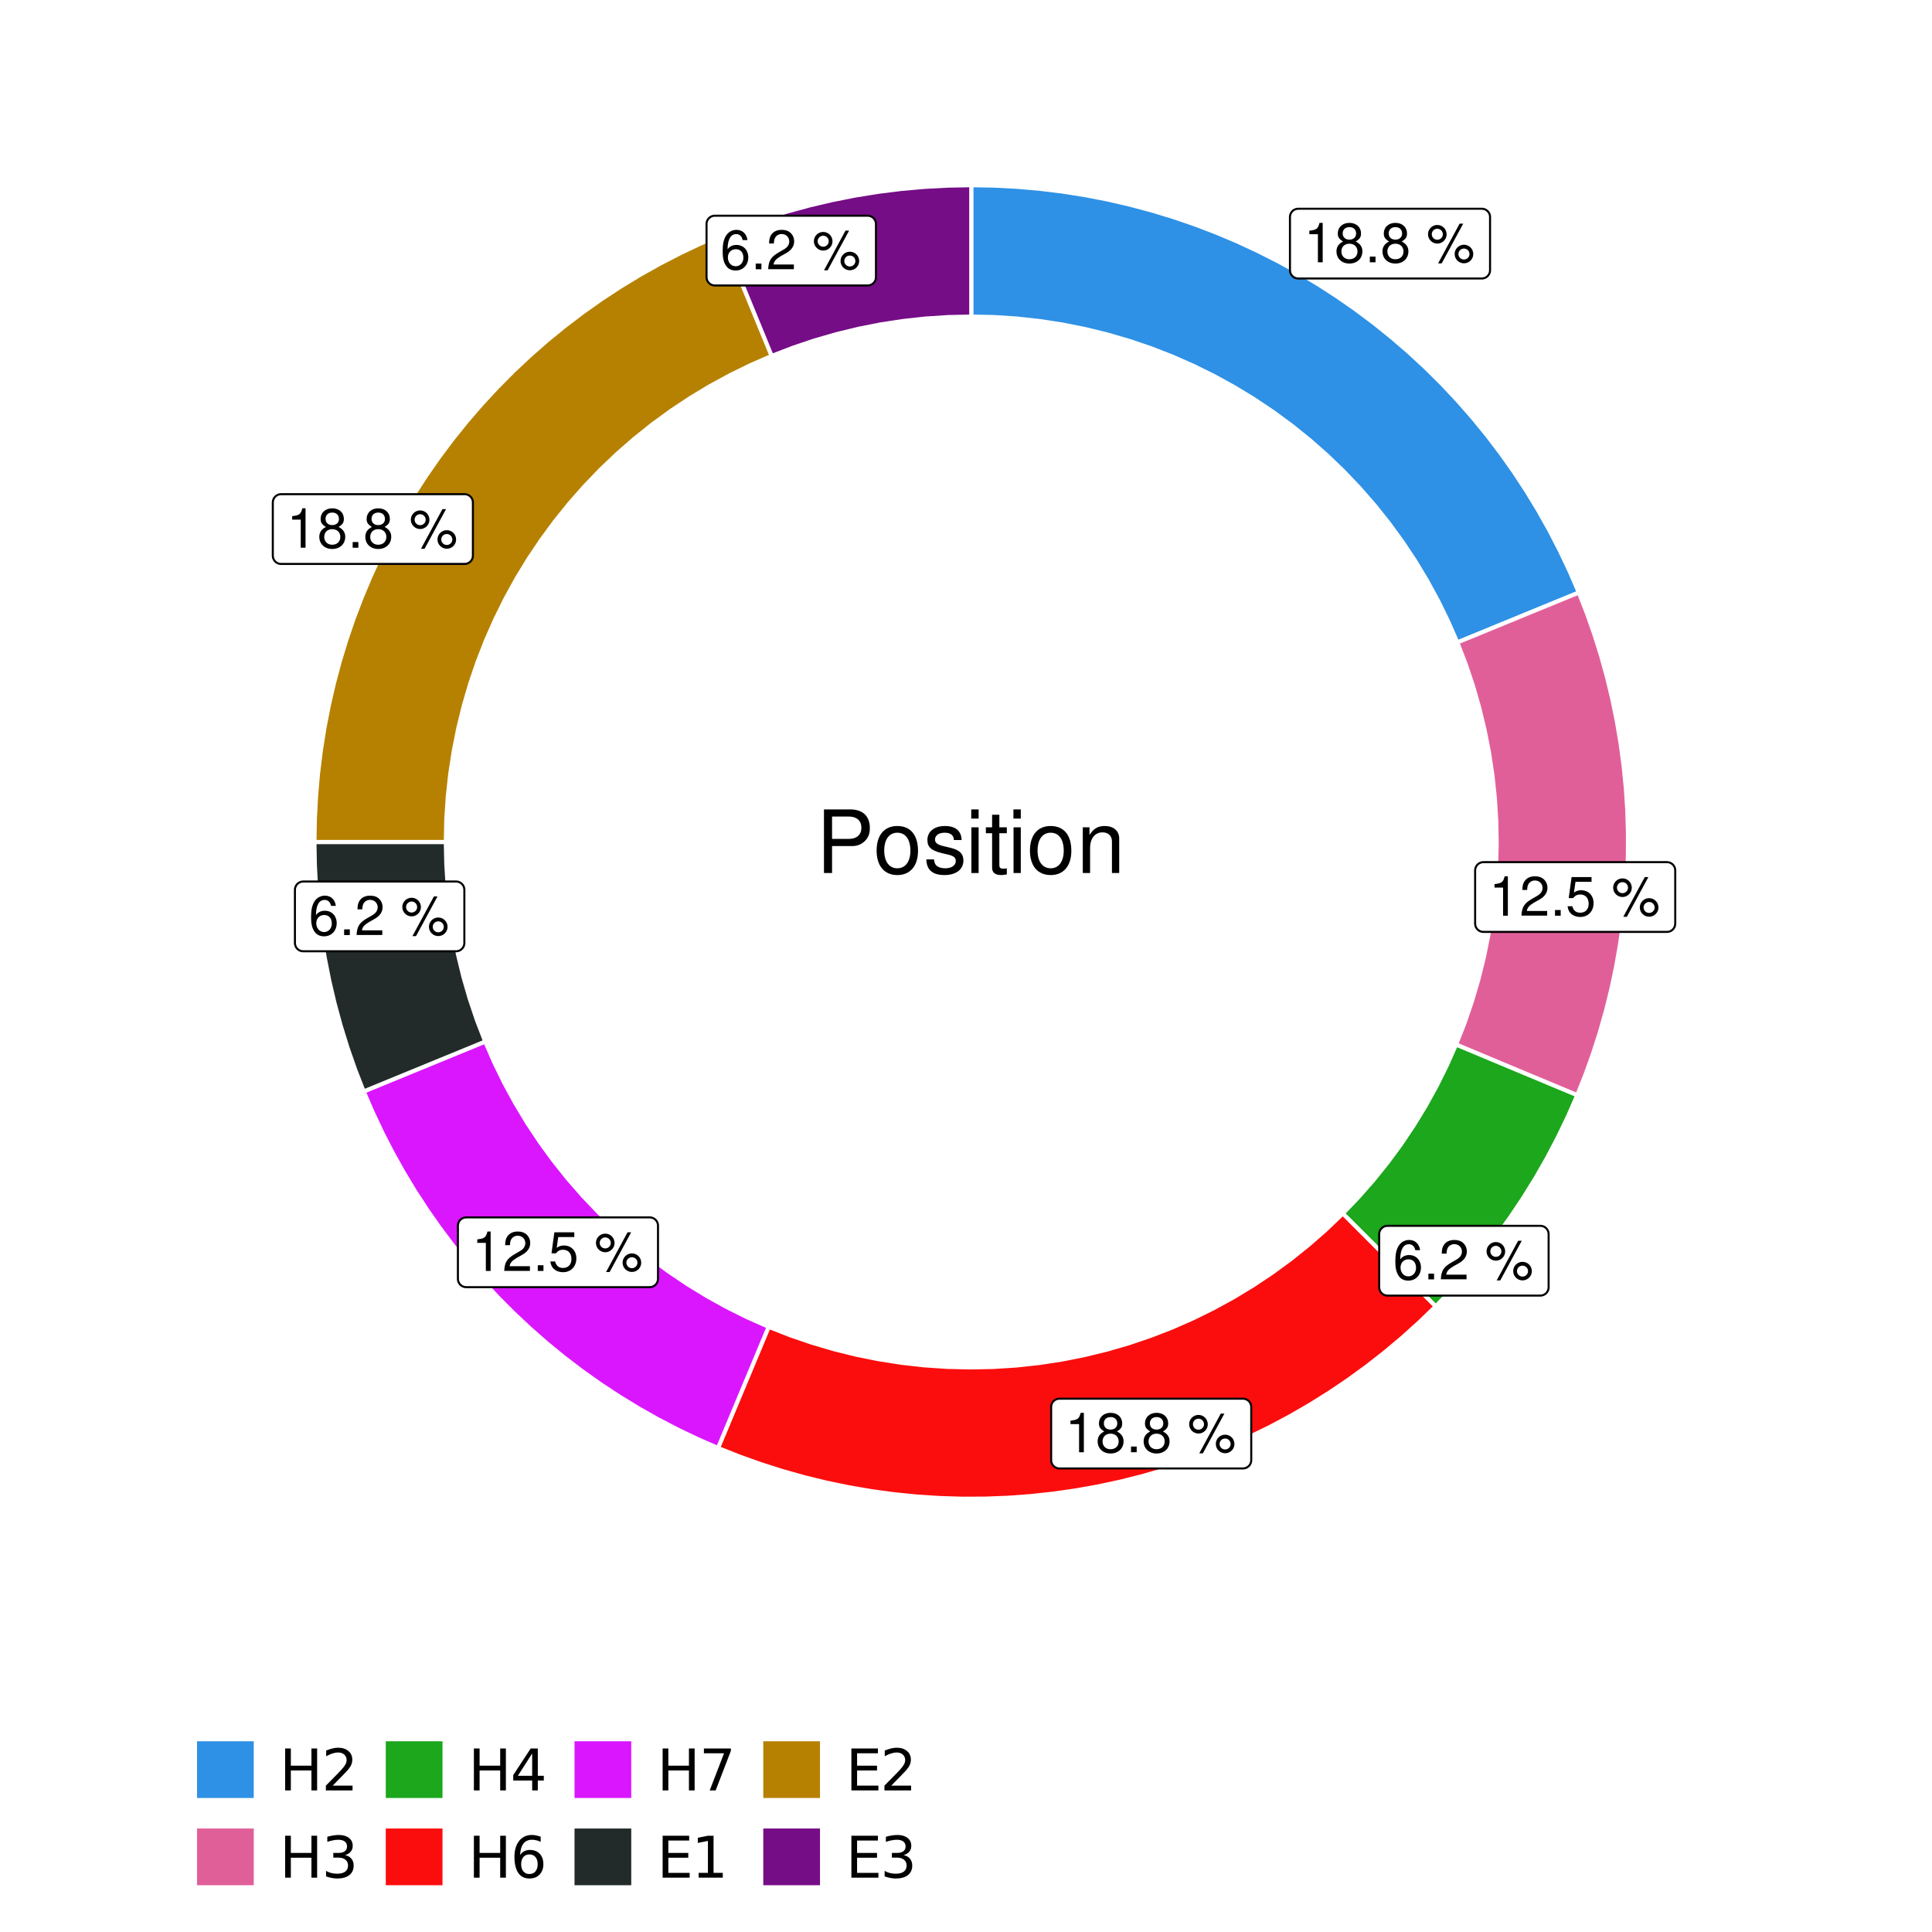 <?xml version="1.0" encoding="UTF-8"?>
<svg xmlns="http://www.w3.org/2000/svg" xmlns:xlink="http://www.w3.org/1999/xlink" width="504pt" height="504pt" viewBox="0 0 504 504" version="1.1">
<defs>
<g>
<symbol overflow="visible" id="glyph0-0">
<path style="stroke:none;" d=""/>
</symbol>
<symbol overflow="visible" id="glyph0-1">
<path style="stroke:none;" d="M 3.688 -7.328 L 3.688 0 L 4.938 0 L 4.938 -10.281 L 4.109 -10.281 C 3.672 -8.703 3.391 -8.484 1.453 -8.234 L 1.453 -7.328 Z M 3.688 -7.328 "/>
</symbol>
<symbol overflow="visible" id="glyph0-2">
<path style="stroke:none;" d="M 5.562 -5.422 C 6.609 -6.062 6.938 -6.562 6.938 -7.531 C 6.938 -9.156 5.703 -10.281 3.906 -10.281 C 2.141 -10.281 0.875 -9.156 0.875 -7.547 C 0.875 -6.562 1.203 -6.078 2.25 -5.422 C 1.094 -4.828 0.531 -4 0.531 -2.859 C 0.531 -0.984 1.906 0.328 3.906 0.328 C 5.906 0.328 7.297 -0.984 7.297 -2.859 C 7.297 -4 6.719 -4.828 5.562 -5.422 Z M 3.906 -9.172 C 4.984 -9.172 5.656 -8.531 5.656 -7.5 C 5.656 -6.547 4.969 -5.906 3.906 -5.906 C 2.844 -5.906 2.156 -6.547 2.156 -7.531 C 2.156 -8.531 2.844 -9.172 3.906 -9.172 Z M 3.906 -4.844 C 5.156 -4.844 6.016 -4.031 6.016 -2.828 C 6.016 -1.594 5.172 -0.781 3.875 -0.781 C 2.656 -0.781 1.812 -1.625 1.812 -2.812 C 1.812 -4.031 2.641 -4.844 3.906 -4.844 Z M 3.906 -4.844 "/>
</symbol>
<symbol overflow="visible" id="glyph0-3">
<path style="stroke:none;" d="M 2.719 -1.484 L 1.234 -1.484 L 1.234 0 L 2.719 0 Z M 2.719 -1.484 "/>
</symbol>
<symbol overflow="visible" id="glyph0-4">
<path style="stroke:none;" d=""/>
</symbol>
<symbol overflow="visible" id="glyph0-5">
<path style="stroke:none;" d="M 2.828 -9.734 C 1.5 -9.734 0.406 -8.641 0.406 -7.312 C 0.406 -5.969 1.5 -4.875 2.844 -4.875 C 4.172 -4.875 5.266 -5.969 5.266 -7.281 C 5.266 -8.656 4.188 -9.734 2.828 -9.734 Z M 2.828 -8.75 C 3.641 -8.75 4.281 -8.109 4.281 -7.297 C 4.281 -6.516 3.625 -5.875 2.844 -5.875 C 2.047 -5.875 1.391 -6.516 1.391 -7.312 C 1.391 -8.109 2.031 -8.75 2.828 -8.75 Z M 8.656 -10.078 L 3.047 0.281 L 3.984 0.281 L 9.594 -10.078 Z M 9.781 -4.578 C 8.453 -4.578 7.359 -3.5 7.359 -2.156 C 7.359 -0.812 8.453 0.266 9.797 0.266 C 11.125 0.266 12.219 -0.812 12.219 -2.141 C 12.219 -3.5 11.141 -4.578 9.781 -4.578 Z M 9.781 -3.578 C 10.594 -3.578 11.234 -2.938 11.234 -2.141 C 11.234 -1.359 10.578 -0.719 9.797 -0.719 C 8.984 -0.719 8.344 -1.359 8.344 -2.156 C 8.344 -2.938 8.984 -3.578 9.781 -3.578 Z M 9.781 -3.578 "/>
</symbol>
<symbol overflow="visible" id="glyph0-6">
<path style="stroke:none;" d="M 7.188 -1.234 L 1.891 -1.234 C 2.016 -2.094 2.469 -2.625 3.719 -3.391 L 5.141 -4.188 C 6.547 -4.969 7.266 -6.016 7.266 -7.281 C 7.266 -8.141 6.922 -8.922 6.328 -9.484 C 5.734 -10.031 4.984 -10.281 4.031 -10.281 C 2.766 -10.281 1.812 -9.828 1.25 -8.938 C 0.891 -8.406 0.734 -7.766 0.719 -6.719 L 1.969 -6.719 C 2 -7.422 2.094 -7.828 2.266 -8.172 C 2.594 -8.797 3.234 -9.188 4 -9.188 C 5.141 -9.188 5.984 -8.359 5.984 -7.25 C 5.984 -6.422 5.516 -5.719 4.625 -5.203 L 3.312 -4.438 C 1.203 -3.234 0.594 -2.266 0.484 -0.016 L 7.188 -0.016 Z M 7.188 -1.234 "/>
</symbol>
<symbol overflow="visible" id="glyph0-7">
<path style="stroke:none;" d="M 6.766 -10.078 L 1.562 -10.078 L 0.812 -4.594 L 1.969 -4.594 C 2.547 -5.297 3.031 -5.531 3.828 -5.531 C 5.172 -5.531 6.016 -4.609 6.016 -3.109 C 6.016 -1.656 5.172 -0.781 3.812 -0.781 C 2.719 -0.781 2.047 -1.344 1.75 -2.469 L 0.5 -2.469 C 0.672 -1.656 0.812 -1.25 1.109 -0.875 C 1.672 -0.109 2.703 0.328 3.844 0.328 C 5.875 0.328 7.297 -1.156 7.297 -3.281 C 7.297 -5.281 5.969 -6.641 4.031 -6.641 C 3.328 -6.641 2.766 -6.453 2.172 -6.031 L 2.578 -8.844 L 6.766 -8.844 Z M 6.766 -10.078 "/>
</symbol>
<symbol overflow="visible" id="glyph0-8">
<path style="stroke:none;" d="M 7.078 -7.609 C 6.844 -9.281 5.766 -10.281 4.219 -10.281 C 3.109 -10.281 2.125 -9.734 1.516 -8.812 C 0.875 -7.812 0.609 -6.562 0.609 -4.688 C 0.609 -2.953 0.859 -1.859 1.469 -0.953 C 2 -0.109 2.891 0.328 4 0.328 C 5.922 0.328 7.297 -1.109 7.297 -3.109 C 7.297 -5 6.016 -6.344 4.203 -6.344 C 3.219 -6.344 2.438 -5.969 1.891 -5.219 C 1.906 -7.766 2.703 -9.172 4.141 -9.172 C 5.016 -9.172 5.625 -8.609 5.828 -7.609 Z M 4.047 -5.234 C 5.266 -5.234 6.016 -4.375 6.016 -3.016 C 6.016 -1.719 5.156 -0.781 4.016 -0.781 C 2.844 -0.781 1.969 -1.766 1.969 -3.078 C 1.969 -4.344 2.812 -5.234 4.047 -5.234 Z M 4.047 -5.234 "/>
</symbol>
<symbol overflow="visible" id="glyph1-0">
<path style="stroke:none;" d=""/>
</symbol>
<symbol overflow="visible" id="glyph1-1">
<path style="stroke:none;" d="M 4.188 -7.031 L 9.406 -7.031 C 10.703 -7.031 11.719 -7.422 12.609 -8.219 C 13.609 -9.125 14.047 -10.203 14.047 -11.719 C 14.047 -14.844 12.203 -16.594 8.922 -16.594 L 2.078 -16.594 L 2.078 0 L 4.188 0 Z M 4.188 -8.906 L 4.188 -14.734 L 8.609 -14.734 C 10.625 -14.734 11.844 -13.641 11.844 -11.812 C 11.844 -10 10.625 -8.906 8.609 -8.906 Z M 4.188 -8.906 "/>
</symbol>
<symbol overflow="visible" id="glyph1-2">
<path style="stroke:none;" d="M 6.188 -12.266 C 2.828 -12.266 0.812 -9.875 0.812 -5.875 C 0.812 -1.844 2.828 0.531 6.219 0.531 C 9.578 0.531 11.609 -1.859 11.609 -5.781 C 11.609 -9.922 9.656 -12.266 6.188 -12.266 Z M 6.219 -10.516 C 8.359 -10.516 9.625 -8.766 9.625 -5.812 C 9.625 -2.984 8.312 -1.234 6.219 -1.234 C 4.094 -1.234 2.797 -2.984 2.797 -5.875 C 2.797 -8.766 4.094 -10.516 6.219 -10.516 Z M 6.219 -10.516 "/>
</symbol>
<symbol overflow="visible" id="glyph1-3">
<path style="stroke:none;" d="M 9.969 -8.609 C 9.953 -10.953 8.406 -12.266 5.641 -12.266 C 2.875 -12.266 1.062 -10.844 1.062 -8.625 C 1.062 -6.766 2.031 -5.875 4.844 -5.188 L 6.625 -4.766 C 7.938 -4.438 8.469 -3.969 8.469 -3.125 C 8.469 -1.984 7.359 -1.234 5.688 -1.234 C 4.672 -1.234 3.797 -1.531 3.328 -2.031 C 3.031 -2.375 2.891 -2.703 2.781 -3.547 L 0.781 -3.547 C 0.859 -0.797 2.406 0.531 5.531 0.531 C 8.531 0.531 10.453 -0.953 10.453 -3.25 C 10.453 -5.031 9.453 -6.016 7.078 -6.578 L 5.266 -7.016 C 3.703 -7.375 3.047 -7.875 3.047 -8.719 C 3.047 -9.828 4.031 -10.516 5.578 -10.516 C 7.109 -10.516 7.922 -9.859 7.969 -8.609 Z M 9.969 -8.609 "/>
</symbol>
<symbol overflow="visible" id="glyph1-4">
<path style="stroke:none;" d="M 3.422 -11.922 L 1.531 -11.922 L 1.531 0 L 3.422 0 Z M 3.422 -16.594 L 1.5 -16.594 L 1.5 -14.203 L 3.422 -14.203 Z M 3.422 -16.594 "/>
</symbol>
<symbol overflow="visible" id="glyph1-5">
<path style="stroke:none;" d="M 5.781 -11.922 L 3.828 -11.922 L 3.828 -15.203 L 1.938 -15.203 L 1.938 -11.922 L 0.312 -11.922 L 0.312 -10.375 L 1.938 -10.375 L 1.938 -1.359 C 1.938 -0.141 2.75 0.531 4.234 0.531 C 4.734 0.531 5.141 0.484 5.781 0.359 L 5.781 -1.234 C 5.516 -1.156 5.266 -1.141 4.875 -1.141 C 4.047 -1.141 3.828 -1.359 3.828 -2.203 L 3.828 -10.375 L 5.781 -10.375 Z M 5.781 -11.922 "/>
</symbol>
<symbol overflow="visible" id="glyph1-6">
<path style="stroke:none;" d="M 1.594 -11.922 L 1.594 0 L 3.5 0 L 3.5 -6.578 C 3.5 -9.016 4.781 -10.609 6.734 -10.609 C 8.234 -10.609 9.203 -9.703 9.203 -8.266 L 9.203 0 L 11.094 0 L 11.094 -9.016 C 11.094 -11 9.609 -12.266 7.312 -12.266 C 5.531 -12.266 4.391 -11.594 3.344 -9.922 L 3.344 -11.922 Z M 1.594 -11.922 "/>
</symbol>
<symbol overflow="visible" id="glyph2-0">
<path style="stroke:none;" d="M 0.75 2.656 L 0.75 -10.578 L 8.25 -10.578 L 8.25 2.656 Z M 1.594 1.812 L 7.406 1.812 L 7.406 -9.734 L 1.594 -9.734 Z M 1.594 1.812 "/>
</symbol>
<symbol overflow="visible" id="glyph2-1">
<path style="stroke:none;" d="M 1.469 -10.938 L 2.953 -10.938 L 2.953 -6.453 L 8.328 -6.453 L 8.328 -10.938 L 9.812 -10.938 L 9.812 0 L 8.328 0 L 8.328 -5.203 L 2.953 -5.203 L 2.953 0 L 1.469 0 Z M 1.469 -10.938 "/>
</symbol>
<symbol overflow="visible" id="glyph2-2">
<path style="stroke:none;" d="M 2.875 -1.25 L 8.047 -1.25 L 8.047 0 L 1.094 0 L 1.094 -1.25 C 1.656 -1.82 2.422 -2.598 3.391 -3.578 C 4.359 -4.555 4.969 -5.191 5.219 -5.484 C 5.695 -6.016 6.031 -6.461 6.219 -6.828 C 6.406 -7.203 6.5 -7.566 6.5 -7.922 C 6.5 -8.504 6.297 -8.977 5.891 -9.344 C 5.484 -9.707 4.953 -9.891 4.297 -9.891 C 3.828 -9.891 3.332 -9.805 2.812 -9.641 C 2.301 -9.484 1.754 -9.238 1.172 -8.906 L 1.172 -10.406 C 1.766 -10.645 2.32 -10.828 2.844 -10.953 C 3.363 -11.078 3.836 -11.141 4.266 -11.141 C 5.398 -11.141 6.301 -10.852 6.969 -10.281 C 7.645 -9.719 7.984 -8.961 7.984 -8.016 C 7.984 -7.566 7.898 -7.141 7.734 -6.734 C 7.566 -6.328 7.258 -5.852 6.812 -5.312 C 6.688 -5.164 6.297 -4.754 5.641 -4.078 C 4.992 -3.398 4.07 -2.457 2.875 -1.25 Z M 2.875 -1.25 "/>
</symbol>
<symbol overflow="visible" id="glyph2-3">
<path style="stroke:none;" d="M 6.094 -5.891 C 6.801 -5.742 7.352 -5.43 7.75 -4.953 C 8.145 -4.473 8.344 -3.879 8.344 -3.172 C 8.344 -2.098 7.969 -1.266 7.219 -0.672 C 6.477 -0.078 5.426 0.219 4.062 0.219 C 3.602 0.219 3.129 0.172 2.641 0.078 C 2.16 -0.016 1.66 -0.148 1.141 -0.328 L 1.141 -1.766 C 1.555 -1.523 2.004 -1.344 2.484 -1.219 C 2.973 -1.094 3.484 -1.031 4.016 -1.031 C 4.941 -1.031 5.648 -1.211 6.141 -1.578 C 6.629 -1.941 6.875 -2.473 6.875 -3.172 C 6.875 -3.816 6.645 -4.32 6.188 -4.688 C 5.738 -5.051 5.113 -5.234 4.312 -5.234 L 3.031 -5.234 L 3.031 -6.453 L 4.359 -6.453 C 5.086 -6.453 5.645 -6.598 6.031 -6.891 C 6.414 -7.18 6.609 -7.598 6.609 -8.141 C 6.609 -8.703 6.41 -9.133 6.016 -9.438 C 5.617 -9.738 5.051 -9.891 4.312 -9.891 C 3.906 -9.891 3.469 -9.844 3 -9.75 C 2.539 -9.664 2.031 -9.531 1.469 -9.344 L 1.469 -10.672 C 2.031 -10.828 2.555 -10.941 3.047 -11.016 C 3.535 -11.098 4 -11.141 4.438 -11.141 C 5.562 -11.141 6.453 -10.883 7.109 -10.375 C 7.766 -9.863 8.094 -9.172 8.094 -8.297 C 8.094 -7.691 7.914 -7.18 7.562 -6.766 C 7.219 -6.348 6.727 -6.055 6.094 -5.891 Z M 6.094 -5.891 "/>
</symbol>
<symbol overflow="visible" id="glyph2-4">
<path style="stroke:none;" d="M 5.672 -9.641 L 1.938 -3.812 L 5.672 -3.812 Z M 5.281 -10.938 L 7.141 -10.938 L 7.141 -3.812 L 8.703 -3.812 L 8.703 -2.578 L 7.141 -2.578 L 7.141 0 L 5.672 0 L 5.672 -2.578 L 0.734 -2.578 L 0.734 -4 Z M 5.281 -10.938 "/>
</symbol>
<symbol overflow="visible" id="glyph2-5">
<path style="stroke:none;" d="M 4.953 -6.062 C 4.285 -6.062 3.758 -5.832 3.375 -5.375 C 2.988 -4.914 2.797 -4.297 2.797 -3.516 C 2.797 -2.723 2.988 -2.098 3.375 -1.641 C 3.758 -1.18 4.285 -0.953 4.953 -0.953 C 5.617 -0.953 6.145 -1.18 6.531 -1.641 C 6.914 -2.098 7.109 -2.723 7.109 -3.516 C 7.109 -4.297 6.914 -4.914 6.531 -5.375 C 6.145 -5.832 5.617 -6.062 4.953 -6.062 Z M 7.891 -10.688 L 7.891 -9.344 C 7.516 -9.52 7.141 -9.656 6.766 -9.75 C 6.391 -9.844 6.016 -9.891 5.641 -9.891 C 4.66 -9.891 3.91 -9.555 3.391 -8.891 C 2.879 -8.234 2.586 -7.238 2.516 -5.906 C 2.805 -6.332 3.164 -6.66 3.594 -6.891 C 4.031 -7.117 4.516 -7.234 5.047 -7.234 C 6.141 -7.234 7.004 -6.898 7.641 -6.234 C 8.273 -5.566 8.594 -4.66 8.594 -3.516 C 8.594 -2.391 8.258 -1.484 7.594 -0.797 C 6.938 -0.117 6.055 0.219 4.953 0.219 C 3.68 0.219 2.711 -0.266 2.047 -1.234 C 1.379 -2.211 1.047 -3.617 1.047 -5.453 C 1.047 -7.18 1.457 -8.562 2.281 -9.594 C 3.102 -10.625 4.203 -11.141 5.578 -11.141 C 5.953 -11.141 6.328 -11.098 6.703 -11.016 C 7.078 -10.941 7.473 -10.832 7.891 -10.688 Z M 7.891 -10.688 "/>
</symbol>
<symbol overflow="visible" id="glyph2-6">
<path style="stroke:none;" d="M 1.234 -10.938 L 8.266 -10.938 L 8.266 -10.312 L 4.297 0 L 2.75 0 L 6.484 -9.688 L 1.234 -9.688 Z M 1.234 -10.938 "/>
</symbol>
<symbol overflow="visible" id="glyph2-7">
<path style="stroke:none;" d="M 1.469 -10.938 L 8.391 -10.938 L 8.391 -9.688 L 2.953 -9.688 L 2.953 -6.453 L 8.156 -6.453 L 8.156 -5.203 L 2.953 -5.203 L 2.953 -1.25 L 8.516 -1.25 L 8.516 0 L 1.469 0 Z M 1.469 -10.938 "/>
</symbol>
<symbol overflow="visible" id="glyph2-8">
<path style="stroke:none;" d="M 1.859 -1.25 L 4.281 -1.25 L 4.281 -9.594 L 1.641 -9.062 L 1.641 -10.406 L 4.266 -10.938 L 5.75 -10.938 L 5.75 -1.25 L 8.156 -1.25 L 8.156 0 L 1.859 0 Z M 1.859 -1.25 "/>
</symbol>
</g>
<clipPath id="clip1">
  <path d="M 30.98 0 L 473.023 0 L 473.023 504 L 30.98 504 Z M 30.98 0 "/>
</clipPath>
<clipPath id="clip2">
  <path d="M 39.199 5.48 L 467.543 5.48 L 467.543 433.824 L 39.199 433.824 Z M 39.199 5.48 "/>
</clipPath>
</defs>
<g id="surface4">
<rect x="0" y="0" width="504" height="504" style="fill:rgb(100%,100%,100%);fill-opacity:1;stroke:none;"/>
<g clip-path="url(#clip1)" clip-rule="nonzero">
<path style="fill-rule:nonzero;fill:rgb(100%,100%,100%);fill-opacity:1;stroke-width:1.067;stroke-linecap:round;stroke-linejoin:round;stroke:rgb(100%,100%,100%);stroke-opacity:1;stroke-miterlimit:10;" d="M 30.98 504 L 473.023 504 L 473.023 0 L 30.98 0 Z M 30.98 504 "/>
</g>
<g clip-path="url(#clip2)" clip-rule="nonzero">
<path style=" stroke:none;fill-rule:nonzero;fill:rgb(100%,100%,100%);fill-opacity:1;" d="M 39.199 433.824 L 467.543 433.824 L 467.543 5.48 L 39.199 5.48 Z M 39.199 433.824 "/>
</g>
<path style="fill-rule:nonzero;fill:rgb(18.039%,56.863%,89.804%);fill-opacity:1;stroke-width:1.067;stroke-linecap:butt;stroke-linejoin:miter;stroke:rgb(100%,100%,100%);stroke-opacity:1;stroke-miterlimit:10;" d="M 380.172 167.594 L 392.852 162.391 L 399.191 159.785 L 411.871 154.582 L 409.516 149.113 L 406.969 143.734 L 404.242 138.445 L 401.328 133.254 L 398.238 128.164 L 394.973 123.188 L 391.535 118.328 L 387.934 113.59 L 384.168 108.98 L 380.246 104.504 L 376.168 100.164 L 371.945 95.973 L 367.578 91.93 L 363.07 88.039 L 358.434 84.309 L 353.668 80.738 L 348.785 77.34 L 343.781 74.109 L 338.672 71.059 L 333.461 68.184 L 328.148 65.496 L 322.75 62.988 L 317.266 60.676 L 311.707 58.551 L 306.074 56.621 L 300.379 54.891 L 294.629 53.355 L 288.828 52.023 L 282.984 50.891 L 277.105 49.965 L 271.195 49.242 L 265.266 48.727 L 259.32 48.418 L 253.371 48.312 L 253.371 82.582 L 259.363 82.711 L 265.348 83.105 L 271.309 83.762 L 277.234 84.676 L 283.113 85.848 L 288.938 87.277 L 294.695 88.961 L 300.371 90.891 L 305.957 93.07 L 311.441 95.492 L 316.816 98.148 L 322.07 101.043 L 327.191 104.16 L 332.172 107.5 L 337.004 111.051 L 341.672 114.812 L 346.172 118.777 L 350.496 122.93 L 354.633 127.273 L 358.578 131.789 L 362.32 136.473 L 365.852 141.32 L 369.172 146.312 L 372.266 151.449 L 375.137 156.715 L 377.773 162.098 Z M 380.172 167.594 "/>
<path style="fill-rule:nonzero;fill:rgb(88.235%,37.255%,60%);fill-opacity:1;stroke-width:1.067;stroke-linecap:butt;stroke-linejoin:miter;stroke:rgb(100%,100%,100%);stroke-opacity:1;stroke-miterlimit:10;" d="M 379.84 272.504 L 386.164 275.145 L 392.488 277.789 L 398.812 280.43 L 405.137 283.074 L 411.457 285.715 L 413.621 280.281 L 415.598 274.773 L 417.387 269.203 L 418.98 263.574 L 420.387 257.895 L 421.594 252.172 L 422.605 246.41 L 423.422 240.613 L 424.035 234.797 L 424.453 228.961 L 424.672 223.113 L 424.691 217.266 L 424.508 211.418 L 424.129 205.578 L 423.547 199.758 L 422.77 193.957 L 421.793 188.191 L 420.621 182.457 L 419.254 176.77 L 417.695 171.133 L 415.941 165.551 L 414 160.031 L 411.871 154.582 L 399.191 159.785 L 392.852 162.391 L 380.172 167.594 L 382.32 173.176 L 384.227 178.844 L 385.879 184.59 L 387.285 190.406 L 388.434 196.273 L 389.324 202.188 L 389.957 208.133 L 390.328 214.102 L 390.438 220.082 L 390.289 226.062 L 389.879 232.027 L 389.211 237.969 L 388.281 243.879 L 387.098 249.738 L 385.656 255.543 L 383.965 261.281 L 382.027 266.938 Z M 379.84 272.504 "/>
<path style="fill-rule:nonzero;fill:rgb(10.98%,65.49%,10.98%);fill-opacity:1;stroke-width:1.067;stroke-linecap:butt;stroke-linejoin:miter;stroke:rgb(100%,100%,100%);stroke-opacity:1;stroke-miterlimit:10;" d="M 350.293 316.574 L 364.832 331.113 L 369.676 335.961 L 374.523 340.805 L 378.738 336.441 L 382.793 331.93 L 386.688 327.273 L 390.414 322.488 L 393.969 317.57 L 397.348 312.531 L 400.547 307.375 L 403.562 302.109 L 406.387 296.738 L 409.02 291.273 L 411.457 285.715 L 405.137 283.074 L 398.812 280.43 L 392.488 277.789 L 386.164 275.145 L 379.84 272.504 L 377.434 277.926 L 374.797 283.242 L 371.934 288.434 L 368.844 293.5 L 365.543 298.43 L 362.027 303.207 L 358.309 307.832 L 354.395 312.289 Z M 350.293 316.574 "/>
<path style="fill-rule:nonzero;fill:rgb(98.431%,5.098%,5.098%);fill-opacity:1;stroke-width:1.067;stroke-linecap:butt;stroke-linejoin:miter;stroke:rgb(100%,100%,100%);stroke-opacity:1;stroke-miterlimit:10;" d="M 200.52 346.121 L 197.875 352.445 L 195.234 358.77 L 192.59 365.094 L 189.949 371.418 L 187.305 377.738 L 192.836 379.941 L 198.441 381.945 L 204.109 383.754 L 209.84 385.367 L 215.621 386.781 L 221.449 387.988 L 227.316 388.996 L 233.215 389.801 L 239.137 390.398 L 245.078 390.789 L 251.027 390.973 L 256.98 390.949 L 262.926 390.723 L 268.863 390.289 L 274.781 389.645 L 280.672 388.801 L 286.531 387.75 L 292.352 386.496 L 298.121 385.043 L 303.84 383.387 L 309.496 381.535 L 315.086 379.488 L 320.602 377.246 L 326.035 374.816 L 331.383 372.199 L 336.633 369.398 L 341.785 366.414 L 346.828 363.254 L 351.762 359.922 L 356.574 356.422 L 361.262 352.754 L 365.82 348.926 L 370.242 344.941 L 374.523 340.805 L 369.676 335.961 L 364.832 331.113 L 350.293 316.574 L 345.961 320.723 L 341.453 324.672 L 336.773 328.426 L 331.938 331.969 L 326.949 335.297 L 321.82 338.406 L 316.562 341.285 L 311.184 343.934 L 305.691 346.344 L 300.102 348.508 L 294.422 350.43 L 288.66 352.102 L 282.836 353.516 L 276.953 354.68 L 271.023 355.578 L 265.062 356.223 L 259.078 356.602 L 253.082 356.723 L 247.09 356.578 L 241.105 356.172 L 235.148 355.504 L 229.223 354.578 L 223.344 353.395 L 217.523 351.953 L 211.773 350.258 L 206.102 348.312 Z M 200.52 346.121 "/>
<path style="fill-rule:nonzero;fill:rgb(85.49%,8.627%,100%);fill-opacity:1;stroke-width:1.067;stroke-linecap:butt;stroke-linejoin:miter;stroke:rgb(100%,100%,100%);stroke-opacity:1;stroke-miterlimit:10;" d="M 126.57 271.707 L 120.23 274.312 L 107.551 279.516 L 101.211 282.121 L 94.871 284.723 L 97.184 290.094 L 99.68 295.387 L 102.355 300.59 L 105.207 305.699 L 108.23 310.707 L 111.422 315.609 L 114.781 320.398 L 118.305 325.07 L 121.98 329.621 L 125.812 334.043 L 129.793 338.332 L 133.914 342.48 L 138.18 346.488 L 142.578 350.348 L 147.102 354.055 L 151.754 357.602 L 156.523 360.992 L 161.406 364.215 L 166.395 367.273 L 171.484 370.156 L 176.672 372.863 L 181.945 375.391 L 187.305 377.738 L 189.949 371.418 L 192.59 365.094 L 195.234 358.77 L 197.875 352.445 L 200.52 346.121 L 195.051 343.695 L 189.695 341.035 L 184.461 338.141 L 179.359 335.023 L 174.398 331.684 L 169.586 328.133 L 164.934 324.375 L 160.449 320.418 L 156.145 316.27 L 152.02 311.938 L 148.09 307.43 L 144.363 302.754 L 140.844 297.918 L 137.535 292.938 L 134.449 287.812 L 131.59 282.562 L 128.961 277.188 Z M 126.57 271.707 "/>
<path style="fill-rule:nonzero;fill:rgb(13.333%,16.471%,16.471%);fill-opacity:1;stroke-width:1.067;stroke-linecap:butt;stroke-linejoin:miter;stroke:rgb(100%,100%,100%);stroke-opacity:1;stroke-miterlimit:10;" d="M 116.301 219.652 L 82.031 219.652 L 82.141 225.719 L 82.461 231.777 L 83 237.82 L 83.75 243.84 L 84.711 249.832 L 85.887 255.785 L 87.27 261.691 L 88.863 267.547 L 90.66 273.344 L 92.664 279.07 L 94.871 284.723 L 101.211 282.121 L 107.551 279.516 L 120.23 274.312 L 126.57 271.707 L 124.438 266.172 L 122.543 260.551 L 120.895 254.852 L 119.496 249.086 L 118.348 243.266 L 117.453 237.402 L 116.812 231.504 L 116.43 225.582 Z M 116.301 219.652 "/>
<path style="fill-rule:nonzero;fill:rgb(71.373%,50.588%,0%);fill-opacity:1;stroke-width:1.067;stroke-linecap:butt;stroke-linejoin:miter;stroke:rgb(100%,100%,100%);stroke-opacity:1;stroke-miterlimit:10;" d="M 201.312 92.852 L 196.109 80.172 L 193.504 73.832 L 188.301 61.152 L 182.832 63.508 L 177.453 66.051 L 172.164 68.781 L 166.973 71.691 L 161.883 74.781 L 156.906 78.047 L 152.047 81.484 L 147.309 85.086 L 142.699 88.852 L 138.223 92.777 L 133.883 96.852 L 129.691 101.078 L 125.645 105.445 L 121.758 109.949 L 118.023 114.586 L 114.457 119.352 L 111.059 124.238 L 107.828 129.238 L 104.777 134.348 L 101.902 139.562 L 99.211 144.871 L 96.707 150.27 L 94.395 155.754 L 92.27 161.316 L 90.34 166.945 L 88.609 172.641 L 87.074 178.391 L 85.742 184.195 L 84.609 190.039 L 83.684 195.918 L 82.961 201.824 L 82.445 207.754 L 82.137 213.699 L 82.031 219.652 L 116.301 219.652 L 116.43 213.656 L 116.824 207.672 L 117.48 201.711 L 118.395 195.785 L 119.566 189.906 L 120.996 184.082 L 122.676 178.328 L 124.609 172.652 L 126.789 167.066 L 129.211 161.578 L 131.867 156.203 L 134.758 150.949 L 137.879 145.828 L 141.219 140.848 L 144.77 136.02 L 148.531 131.348 L 152.496 126.848 L 156.648 122.527 L 160.992 118.387 L 165.508 114.445 L 170.191 110.703 L 175.039 107.168 L 180.031 103.852 L 185.168 100.754 L 190.434 97.887 L 195.816 95.25 Z M 201.312 92.852 "/>
<path style="fill-rule:nonzero;fill:rgb(45.882%,5.098%,52.549%);fill-opacity:1;stroke-width:1.067;stroke-linecap:butt;stroke-linejoin:miter;stroke:rgb(100%,100%,100%);stroke-opacity:1;stroke-miterlimit:10;" d="M 253.371 82.582 L 253.371 48.312 L 247.305 48.422 L 241.246 48.742 L 235.199 49.281 L 229.18 50.031 L 223.188 50.992 L 217.238 52.168 L 211.328 53.551 L 205.473 55.145 L 199.68 56.945 L 193.953 58.945 L 188.301 61.152 L 193.504 73.832 L 196.109 80.172 L 201.312 92.852 L 206.848 90.719 L 212.473 88.824 L 218.172 87.18 L 223.938 85.777 L 229.758 84.629 L 235.621 83.734 L 241.52 83.094 L 247.438 82.711 Z M 253.371 82.582 "/>
<path style="fill-rule:nonzero;fill:rgb(100%,100%,100%);fill-opacity:1;stroke-width:0.533;stroke-linecap:round;stroke-linejoin:round;stroke:rgb(0%,0%,0%);stroke-opacity:1;stroke-miterlimit:10;" d="M 338.672 72.652 L 386.551 72.652 L 386.465 72.652 L 386.812 72.637 L 387.152 72.566 L 387.477 72.445 L 387.777 72.27 L 388.047 72.051 L 388.277 71.789 L 388.465 71.496 L 388.602 71.176 L 388.684 70.84 L 388.711 70.492 L 388.711 56.613 L 388.684 56.266 L 388.602 55.93 L 388.465 55.609 L 388.277 55.316 L 388.047 55.055 L 387.777 54.836 L 387.477 54.66 L 387.152 54.539 L 386.812 54.469 L 386.551 54.453 L 338.672 54.453 L 338.934 54.469 L 338.586 54.453 L 338.238 54.496 L 337.906 54.594 L 337.59 54.742 L 337.305 54.938 L 337.055 55.18 L 336.848 55.457 L 336.684 55.766 L 336.574 56.094 L 336.52 56.438 L 336.512 56.613 L 336.512 70.492 L 336.52 70.32 L 336.52 70.668 L 336.574 71.008 L 336.684 71.34 L 336.848 71.648 L 337.055 71.926 L 337.305 72.164 L 337.59 72.363 L 337.906 72.512 L 338.238 72.609 L 338.586 72.652 Z M 338.672 72.652 "/>
<g style="fill:rgb(0%,0%,0%);fill-opacity:1;">
  <use xlink:href="#glyph0-1" x="340.113" y="68.421"/>
  <use xlink:href="#glyph0-2" x="348.113" y="68.421"/>
  <use xlink:href="#glyph0-3" x="356.113" y="68.421"/>
  <use xlink:href="#glyph0-2" x="360.113" y="68.421"/>
  <use xlink:href="#glyph0-4" x="368.113" y="68.421"/>
  <use xlink:href="#glyph0-5" x="372.113" y="68.421"/>
</g>
<path style="fill-rule:nonzero;fill:rgb(100%,100%,100%);fill-opacity:1;stroke-width:0.533;stroke-linecap:round;stroke-linejoin:round;stroke:rgb(0%,0%,0%);stroke-opacity:1;stroke-miterlimit:10;" d="M 386.977 243.105 L 434.859 243.105 L 434.77 243.105 L 435.117 243.09 L 435.461 243.02 L 435.785 242.898 L 436.086 242.723 L 436.355 242.504 L 436.586 242.242 L 436.77 241.949 L 436.906 241.629 L 436.988 241.293 L 437.02 240.945 L 437.02 227.066 L 436.988 226.719 L 436.906 226.383 L 436.77 226.062 L 436.586 225.77 L 436.355 225.508 L 436.086 225.289 L 435.785 225.113 L 435.461 224.992 L 435.117 224.922 L 434.859 224.906 L 386.977 224.906 L 387.238 224.922 L 386.891 224.91 L 386.547 224.949 L 386.211 225.047 L 385.898 225.195 L 385.613 225.395 L 385.359 225.633 L 385.152 225.91 L 384.992 226.219 L 384.879 226.551 L 384.824 226.895 L 384.816 227.066 L 384.816 240.945 L 384.824 240.773 L 384.824 241.121 L 384.879 241.465 L 384.992 241.793 L 385.152 242.102 L 385.359 242.379 L 385.613 242.621 L 385.898 242.816 L 386.211 242.965 L 386.547 243.062 L 386.891 243.105 Z M 386.977 243.105 "/>
<g style="fill:rgb(0%,0%,0%);fill-opacity:1;">
  <use xlink:href="#glyph0-1" x="388.418" y="238.878"/>
  <use xlink:href="#glyph0-6" x="396.418" y="238.878"/>
  <use xlink:href="#glyph0-3" x="404.418" y="238.878"/>
  <use xlink:href="#glyph0-7" x="408.418" y="238.878"/>
  <use xlink:href="#glyph0-4" x="416.418" y="238.878"/>
  <use xlink:href="#glyph0-5" x="420.418" y="238.878"/>
</g>
<path style="fill-rule:nonzero;fill:rgb(100%,100%,100%);fill-opacity:1;stroke-width:0.533;stroke-linecap:round;stroke-linejoin:round;stroke:rgb(0%,0%,0%);stroke-opacity:1;stroke-miterlimit:10;" d="M 361.949 337.98 L 401.828 337.98 L 401.742 337.977 L 402.086 337.965 L 402.43 337.895 L 402.754 337.77 L 403.055 337.598 L 403.324 337.379 L 403.555 337.117 L 403.738 336.824 L 403.875 336.504 L 403.961 336.164 L 403.988 335.82 L 403.988 321.941 L 403.961 321.594 L 403.875 321.254 L 403.738 320.938 L 403.555 320.641 L 403.324 320.383 L 403.055 320.16 L 402.754 319.988 L 402.43 319.863 L 402.086 319.797 L 401.828 319.781 L 361.949 319.781 L 362.207 319.797 L 361.859 319.781 L 361.516 319.824 L 361.18 319.918 L 360.867 320.07 L 360.582 320.266 L 360.332 320.508 L 360.121 320.785 L 359.961 321.094 L 359.852 321.422 L 359.793 321.766 L 359.789 321.941 L 359.789 335.82 L 359.793 335.645 L 359.793 335.992 L 359.852 336.336 L 359.961 336.668 L 360.121 336.973 L 360.332 337.25 L 360.582 337.492 L 360.867 337.691 L 361.18 337.84 L 361.516 337.938 L 361.859 337.977 Z M 361.949 337.98 "/>
<g style="fill:rgb(0%,0%,0%);fill-opacity:1;">
  <use xlink:href="#glyph0-8" x="363.387" y="333.749"/>
  <use xlink:href="#glyph0-3" x="371.387" y="333.749"/>
  <use xlink:href="#glyph0-6" x="375.387" y="333.749"/>
  <use xlink:href="#glyph0-4" x="383.387" y="333.749"/>
  <use xlink:href="#glyph0-5" x="387.387" y="333.749"/>
</g>
<path style="fill-rule:nonzero;fill:rgb(100%,100%,100%);fill-opacity:1;stroke-width:0.533;stroke-linecap:round;stroke-linejoin:round;stroke:rgb(0%,0%,0%);stroke-opacity:1;stroke-miterlimit:10;" d="M 276.371 383.074 L 324.25 383.074 L 324.164 383.07 L 324.512 383.059 L 324.852 382.988 L 325.176 382.863 L 325.477 382.691 L 325.746 382.473 L 325.977 382.211 L 326.164 381.918 L 326.297 381.598 L 326.383 381.258 L 326.41 380.914 L 326.41 367.035 L 326.383 366.688 L 326.297 366.348 L 326.164 366.031 L 325.977 365.734 L 325.746 365.477 L 325.477 365.254 L 325.176 365.082 L 324.852 364.957 L 324.512 364.891 L 324.25 364.875 L 276.371 364.875 L 276.629 364.891 L 276.281 364.875 L 275.938 364.918 L 275.605 365.012 L 275.289 365.164 L 275.004 365.359 L 274.754 365.602 L 274.543 365.879 L 274.383 366.188 L 274.273 366.516 L 274.219 366.859 L 274.211 367.035 L 274.211 380.914 L 274.219 380.738 L 274.219 381.086 L 274.273 381.43 L 274.383 381.762 L 274.543 382.066 L 274.754 382.344 L 275.004 382.586 L 275.289 382.785 L 275.605 382.934 L 275.938 383.031 L 276.281 383.07 Z M 276.371 383.074 "/>
<g style="fill:rgb(0%,0%,0%);fill-opacity:1;">
  <use xlink:href="#glyph0-1" x="277.809" y="378.843"/>
  <use xlink:href="#glyph0-2" x="285.809" y="378.843"/>
  <use xlink:href="#glyph0-3" x="293.809" y="378.843"/>
  <use xlink:href="#glyph0-2" x="297.809" y="378.843"/>
  <use xlink:href="#glyph0-4" x="305.809" y="378.843"/>
  <use xlink:href="#glyph0-5" x="309.809" y="378.843"/>
</g>
<path style="fill-rule:nonzero;fill:rgb(100%,100%,100%);fill-opacity:1;stroke-width:0.533;stroke-linecap:round;stroke-linejoin:round;stroke:rgb(0%,0%,0%);stroke-opacity:1;stroke-miterlimit:10;" d="M 121.613 335.781 L 169.496 335.781 L 169.406 335.777 L 169.754 335.766 L 170.094 335.695 L 170.422 335.57 L 170.723 335.398 L 170.992 335.176 L 171.223 334.918 L 171.406 334.625 L 171.543 334.305 L 171.625 333.965 L 171.652 333.621 L 171.652 319.738 L 171.625 319.395 L 171.543 319.055 L 171.406 318.734 L 171.223 318.441 L 170.992 318.184 L 170.723 317.961 L 170.422 317.789 L 170.094 317.664 L 169.754 317.594 L 169.496 317.578 L 121.613 317.578 L 121.875 317.594 L 121.527 317.582 L 121.184 317.625 L 120.848 317.719 L 120.535 317.871 L 120.25 318.066 L 119.996 318.309 L 119.789 318.586 L 119.629 318.895 L 119.516 319.223 L 119.461 319.566 L 119.453 319.738 L 119.453 333.621 L 119.461 333.445 L 119.461 333.793 L 119.516 334.137 L 119.629 334.465 L 119.789 334.773 L 119.996 335.051 L 120.25 335.293 L 120.535 335.492 L 120.848 335.641 L 121.184 335.734 L 121.527 335.777 Z M 121.613 335.781 "/>
<g style="fill:rgb(0%,0%,0%);fill-opacity:1;">
  <use xlink:href="#glyph0-1" x="123.055" y="331.55"/>
  <use xlink:href="#glyph0-6" x="131.055" y="331.55"/>
  <use xlink:href="#glyph0-3" x="139.055" y="331.55"/>
  <use xlink:href="#glyph0-7" x="143.055" y="331.55"/>
  <use xlink:href="#glyph0-4" x="151.055" y="331.55"/>
  <use xlink:href="#glyph0-5" x="155.055" y="331.55"/>
</g>
<path style="fill-rule:nonzero;fill:rgb(100%,100%,100%);fill-opacity:1;stroke-width:0.533;stroke-linecap:round;stroke-linejoin:round;stroke:rgb(0%,0%,0%);stroke-opacity:1;stroke-miterlimit:10;" d="M 79.098 248.16 L 118.977 248.16 L 118.891 248.156 L 119.238 248.145 L 119.578 248.074 L 119.902 247.949 L 120.203 247.777 L 120.473 247.559 L 120.703 247.297 L 120.891 247.004 L 121.027 246.684 L 121.109 246.348 L 121.137 246 L 121.137 232.121 L 121.109 231.773 L 121.027 231.434 L 120.891 231.117 L 120.703 230.82 L 120.473 230.562 L 120.203 230.34 L 119.902 230.168 L 119.578 230.043 L 119.238 229.977 L 118.977 229.961 L 79.098 229.961 L 79.359 229.977 L 79.012 229.961 L 78.664 230.004 L 78.332 230.102 L 78.02 230.25 L 77.73 230.445 L 77.48 230.688 L 77.273 230.965 L 77.109 231.273 L 77 231.602 L 76.945 231.945 L 76.938 232.121 L 76.938 246 L 76.945 245.824 L 76.945 246.172 L 77 246.516 L 77.109 246.848 L 77.273 247.152 L 77.48 247.434 L 77.73 247.672 L 78.02 247.871 L 78.332 248.02 L 78.664 248.117 L 79.012 248.156 Z M 79.098 248.16 "/>
<g style="fill:rgb(0%,0%,0%);fill-opacity:1;">
  <use xlink:href="#glyph0-8" x="80.539" y="243.929"/>
  <use xlink:href="#glyph0-3" x="88.539" y="243.929"/>
  <use xlink:href="#glyph0-6" x="92.539" y="243.929"/>
  <use xlink:href="#glyph0-4" x="100.539" y="243.929"/>
  <use xlink:href="#glyph0-5" x="104.539" y="243.929"/>
</g>
<path style="fill-rule:nonzero;fill:rgb(100%,100%,100%);fill-opacity:1;stroke-width:0.533;stroke-linecap:round;stroke-linejoin:round;stroke:rgb(0%,0%,0%);stroke-opacity:1;stroke-miterlimit:10;" d="M 73.328 147.117 L 121.207 147.117 L 121.121 147.113 L 121.469 147.102 L 121.809 147.031 L 122.133 146.906 L 122.434 146.734 L 122.703 146.516 L 122.934 146.254 L 123.121 145.961 L 123.258 145.641 L 123.34 145.301 L 123.367 144.957 L 123.367 131.074 L 123.34 130.73 L 123.258 130.391 L 123.121 130.07 L 122.934 129.777 L 122.703 129.52 L 122.434 129.297 L 122.133 129.125 L 121.809 129 L 121.469 128.93 L 121.207 128.914 L 73.328 128.914 L 73.586 128.93 L 73.242 128.918 L 72.895 128.961 L 72.562 129.055 L 72.246 129.207 L 71.961 129.402 L 71.711 129.645 L 71.5 129.922 L 71.34 130.23 L 71.23 130.559 L 71.176 130.902 L 71.168 131.074 L 71.168 144.957 L 71.176 144.781 L 71.176 145.129 L 71.23 145.473 L 71.34 145.801 L 71.5 146.109 L 71.711 146.387 L 71.961 146.629 L 72.246 146.828 L 72.562 146.977 L 72.895 147.07 L 73.242 147.113 Z M 73.328 147.117 "/>
<g style="fill:rgb(0%,0%,0%);fill-opacity:1;">
  <use xlink:href="#glyph0-1" x="74.766" y="142.886"/>
  <use xlink:href="#glyph0-2" x="82.766" y="142.886"/>
  <use xlink:href="#glyph0-3" x="90.766" y="142.886"/>
  <use xlink:href="#glyph0-2" x="94.766" y="142.886"/>
  <use xlink:href="#glyph0-4" x="102.766" y="142.886"/>
  <use xlink:href="#glyph0-5" x="106.766" y="142.886"/>
</g>
<path style="fill-rule:nonzero;fill:rgb(100%,100%,100%);fill-opacity:1;stroke-width:0.533;stroke-linecap:round;stroke-linejoin:round;stroke:rgb(0%,0%,0%);stroke-opacity:1;stroke-miterlimit:10;" d="M 186.473 74.469 L 226.352 74.469 L 226.266 74.469 L 226.613 74.453 L 226.953 74.383 L 227.277 74.262 L 227.578 74.086 L 227.848 73.867 L 228.078 73.609 L 228.262 73.312 L 228.398 72.992 L 228.484 72.656 L 228.512 72.309 L 228.512 58.43 L 228.484 58.082 L 228.398 57.746 L 228.262 57.426 L 228.078 57.133 L 227.848 56.871 L 227.578 56.652 L 227.277 56.48 L 226.953 56.355 L 226.613 56.285 L 226.352 56.27 L 186.473 56.27 L 186.73 56.285 L 186.383 56.273 L 186.039 56.312 L 185.707 56.41 L 185.391 56.559 L 185.105 56.758 L 184.855 56.996 L 184.645 57.277 L 184.484 57.582 L 184.375 57.914 L 184.316 58.258 L 184.312 58.43 L 184.312 72.309 L 184.316 72.137 L 184.316 72.484 L 184.375 72.828 L 184.484 73.156 L 184.645 73.465 L 184.855 73.742 L 185.105 73.984 L 185.391 74.18 L 185.707 74.328 L 186.039 74.426 L 186.383 74.469 Z M 186.473 74.469 "/>
<g style="fill:rgb(0%,0%,0%);fill-opacity:1;">
  <use xlink:href="#glyph0-8" x="187.91" y="70.241"/>
  <use xlink:href="#glyph0-3" x="195.91" y="70.241"/>
  <use xlink:href="#glyph0-6" x="199.91" y="70.241"/>
  <use xlink:href="#glyph0-4" x="207.91" y="70.241"/>
  <use xlink:href="#glyph0-5" x="211.91" y="70.241"/>
</g>
<g style="fill:rgb(0%,0%,0%);fill-opacity:1;">
  <use xlink:href="#glyph1-1" x="212.871" y="227.746"/>
  <use xlink:href="#glyph1-2" x="227.871" y="227.746"/>
  <use xlink:href="#glyph1-3" x="240.871" y="227.746"/>
  <use xlink:href="#glyph1-4" x="251.871" y="227.746"/>
  <use xlink:href="#glyph1-5" x="256.871" y="227.746"/>
  <use xlink:href="#glyph1-4" x="262.871" y="227.746"/>
  <use xlink:href="#glyph1-2" x="267.871" y="227.746"/>
  <use xlink:href="#glyph1-6" x="280.871" y="227.746"/>
</g>
<path style=" stroke:none;fill-rule:nonzero;fill:rgb(100%,100%,100%);fill-opacity:1;" d="M 39.199 498.52 L 245.113 498.52 L 245.113 447.52 L 39.199 447.52 Z M 39.199 498.52 "/>
<path style=" stroke:none;fill-rule:nonzero;fill:rgb(100%,100%,100%);fill-opacity:1;" d="M 50.156 470.281 L 67.438 470.281 L 67.438 453 L 50.156 453 Z M 50.156 470.281 "/>
<path style="fill-rule:nonzero;fill:rgb(18.039%,56.863%,89.804%);fill-opacity:1;stroke-width:1.067;stroke-linecap:butt;stroke-linejoin:miter;stroke:rgb(100%,100%,100%);stroke-opacity:1;stroke-miterlimit:10;" d="M 50.867 469.574 L 66.73 469.574 L 66.73 453.711 L 50.867 453.711 Z M 50.867 469.574 "/>
<path style=" stroke:none;fill-rule:nonzero;fill:rgb(100%,100%,100%);fill-opacity:1;" d="M 50.156 493.043 L 67.438 493.043 L 67.438 475.762 L 50.156 475.762 Z M 50.156 493.043 "/>
<path style="fill-rule:nonzero;fill:rgb(88.235%,37.255%,60%);fill-opacity:1;stroke-width:1.067;stroke-linecap:butt;stroke-linejoin:miter;stroke:rgb(100%,100%,100%);stroke-opacity:1;stroke-miterlimit:10;" d="M 50.867 492.332 L 66.73 492.332 L 66.73 476.469 L 50.867 476.469 Z M 50.867 492.332 "/>
<path style=" stroke:none;fill-rule:nonzero;fill:rgb(100%,100%,100%);fill-opacity:1;" d="M 99.395 470.281 L 116.676 470.281 L 116.676 453 L 99.395 453 Z M 99.395 470.281 "/>
<path style="fill-rule:nonzero;fill:rgb(10.98%,65.49%,10.98%);fill-opacity:1;stroke-width:1.067;stroke-linecap:butt;stroke-linejoin:miter;stroke:rgb(100%,100%,100%);stroke-opacity:1;stroke-miterlimit:10;" d="M 100.105 469.574 L 115.969 469.574 L 115.969 453.711 L 100.105 453.711 Z M 100.105 469.574 "/>
<path style=" stroke:none;fill-rule:nonzero;fill:rgb(100%,100%,100%);fill-opacity:1;" d="M 99.395 493.043 L 116.676 493.043 L 116.676 475.762 L 99.395 475.762 Z M 99.395 493.043 "/>
<path style="fill-rule:nonzero;fill:rgb(98.431%,5.098%,5.098%);fill-opacity:1;stroke-width:1.067;stroke-linecap:butt;stroke-linejoin:miter;stroke:rgb(100%,100%,100%);stroke-opacity:1;stroke-miterlimit:10;" d="M 100.105 492.332 L 115.969 492.332 L 115.969 476.469 L 100.105 476.469 Z M 100.105 492.332 "/>
<path style=" stroke:none;fill-rule:nonzero;fill:rgb(100%,100%,100%);fill-opacity:1;" d="M 148.633 470.281 L 165.914 470.281 L 165.914 453 L 148.633 453 Z M 148.633 470.281 "/>
<path style="fill-rule:nonzero;fill:rgb(85.49%,8.627%,100%);fill-opacity:1;stroke-width:1.067;stroke-linecap:butt;stroke-linejoin:miter;stroke:rgb(100%,100%,100%);stroke-opacity:1;stroke-miterlimit:10;" d="M 149.344 469.574 L 165.207 469.574 L 165.207 453.711 L 149.344 453.711 Z M 149.344 469.574 "/>
<path style=" stroke:none;fill-rule:nonzero;fill:rgb(100%,100%,100%);fill-opacity:1;" d="M 148.633 493.043 L 165.914 493.043 L 165.914 475.762 L 148.633 475.762 Z M 148.633 493.043 "/>
<path style="fill-rule:nonzero;fill:rgb(13.333%,16.471%,16.471%);fill-opacity:1;stroke-width:1.067;stroke-linecap:butt;stroke-linejoin:miter;stroke:rgb(100%,100%,100%);stroke-opacity:1;stroke-miterlimit:10;" d="M 149.344 492.332 L 165.207 492.332 L 165.207 476.469 L 149.344 476.469 Z M 149.344 492.332 "/>
<path style=" stroke:none;fill-rule:nonzero;fill:rgb(100%,100%,100%);fill-opacity:1;" d="M 197.875 470.281 L 215.156 470.281 L 215.156 453 L 197.875 453 Z M 197.875 470.281 "/>
<path style="fill-rule:nonzero;fill:rgb(71.373%,50.588%,0%);fill-opacity:1;stroke-width:1.067;stroke-linecap:butt;stroke-linejoin:miter;stroke:rgb(100%,100%,100%);stroke-opacity:1;stroke-miterlimit:10;" d="M 198.582 469.574 L 214.445 469.574 L 214.445 453.711 L 198.582 453.711 Z M 198.582 469.574 "/>
<path style=" stroke:none;fill-rule:nonzero;fill:rgb(100%,100%,100%);fill-opacity:1;" d="M 197.875 493.043 L 215.156 493.043 L 215.156 475.762 L 197.875 475.762 Z M 197.875 493.043 "/>
<path style="fill-rule:nonzero;fill:rgb(45.882%,5.098%,52.549%);fill-opacity:1;stroke-width:1.067;stroke-linecap:butt;stroke-linejoin:miter;stroke:rgb(100%,100%,100%);stroke-opacity:1;stroke-miterlimit:10;" d="M 198.582 492.332 L 214.445 492.332 L 214.445 476.469 L 198.582 476.469 Z M 198.582 492.332 "/>
<g style="fill:rgb(0%,0%,0%);fill-opacity:1;">
  <use xlink:href="#glyph2-1" x="72.918" y="467.064"/>
  <use xlink:href="#glyph2-2" x="83.918" y="467.064"/>
</g>
<g style="fill:rgb(0%,0%,0%);fill-opacity:1;">
  <use xlink:href="#glyph2-1" x="72.918" y="489.826"/>
  <use xlink:href="#glyph2-3" x="83.918" y="489.826"/>
</g>
<g style="fill:rgb(0%,0%,0%);fill-opacity:1;">
  <use xlink:href="#glyph2-1" x="122.156" y="467.064"/>
  <use xlink:href="#glyph2-4" x="133.156" y="467.064"/>
</g>
<g style="fill:rgb(0%,0%,0%);fill-opacity:1;">
  <use xlink:href="#glyph2-1" x="122.156" y="489.826"/>
  <use xlink:href="#glyph2-5" x="133.156" y="489.826"/>
</g>
<g style="fill:rgb(0%,0%,0%);fill-opacity:1;">
  <use xlink:href="#glyph2-1" x="171.395" y="467.064"/>
  <use xlink:href="#glyph2-6" x="182.395" y="467.064"/>
</g>
<g style="fill:rgb(0%,0%,0%);fill-opacity:1;">
  <use xlink:href="#glyph2-7" x="171.395" y="489.826"/>
  <use xlink:href="#glyph2-8" x="180.395" y="489.826"/>
</g>
<g style="fill:rgb(0%,0%,0%);fill-opacity:1;">
  <use xlink:href="#glyph2-7" x="220.633" y="467.064"/>
  <use xlink:href="#glyph2-2" x="229.633" y="467.064"/>
</g>
<g style="fill:rgb(0%,0%,0%);fill-opacity:1;">
  <use xlink:href="#glyph2-7" x="220.633" y="489.826"/>
  <use xlink:href="#glyph2-3" x="229.633" y="489.826"/>
</g>
</g>
</svg>
